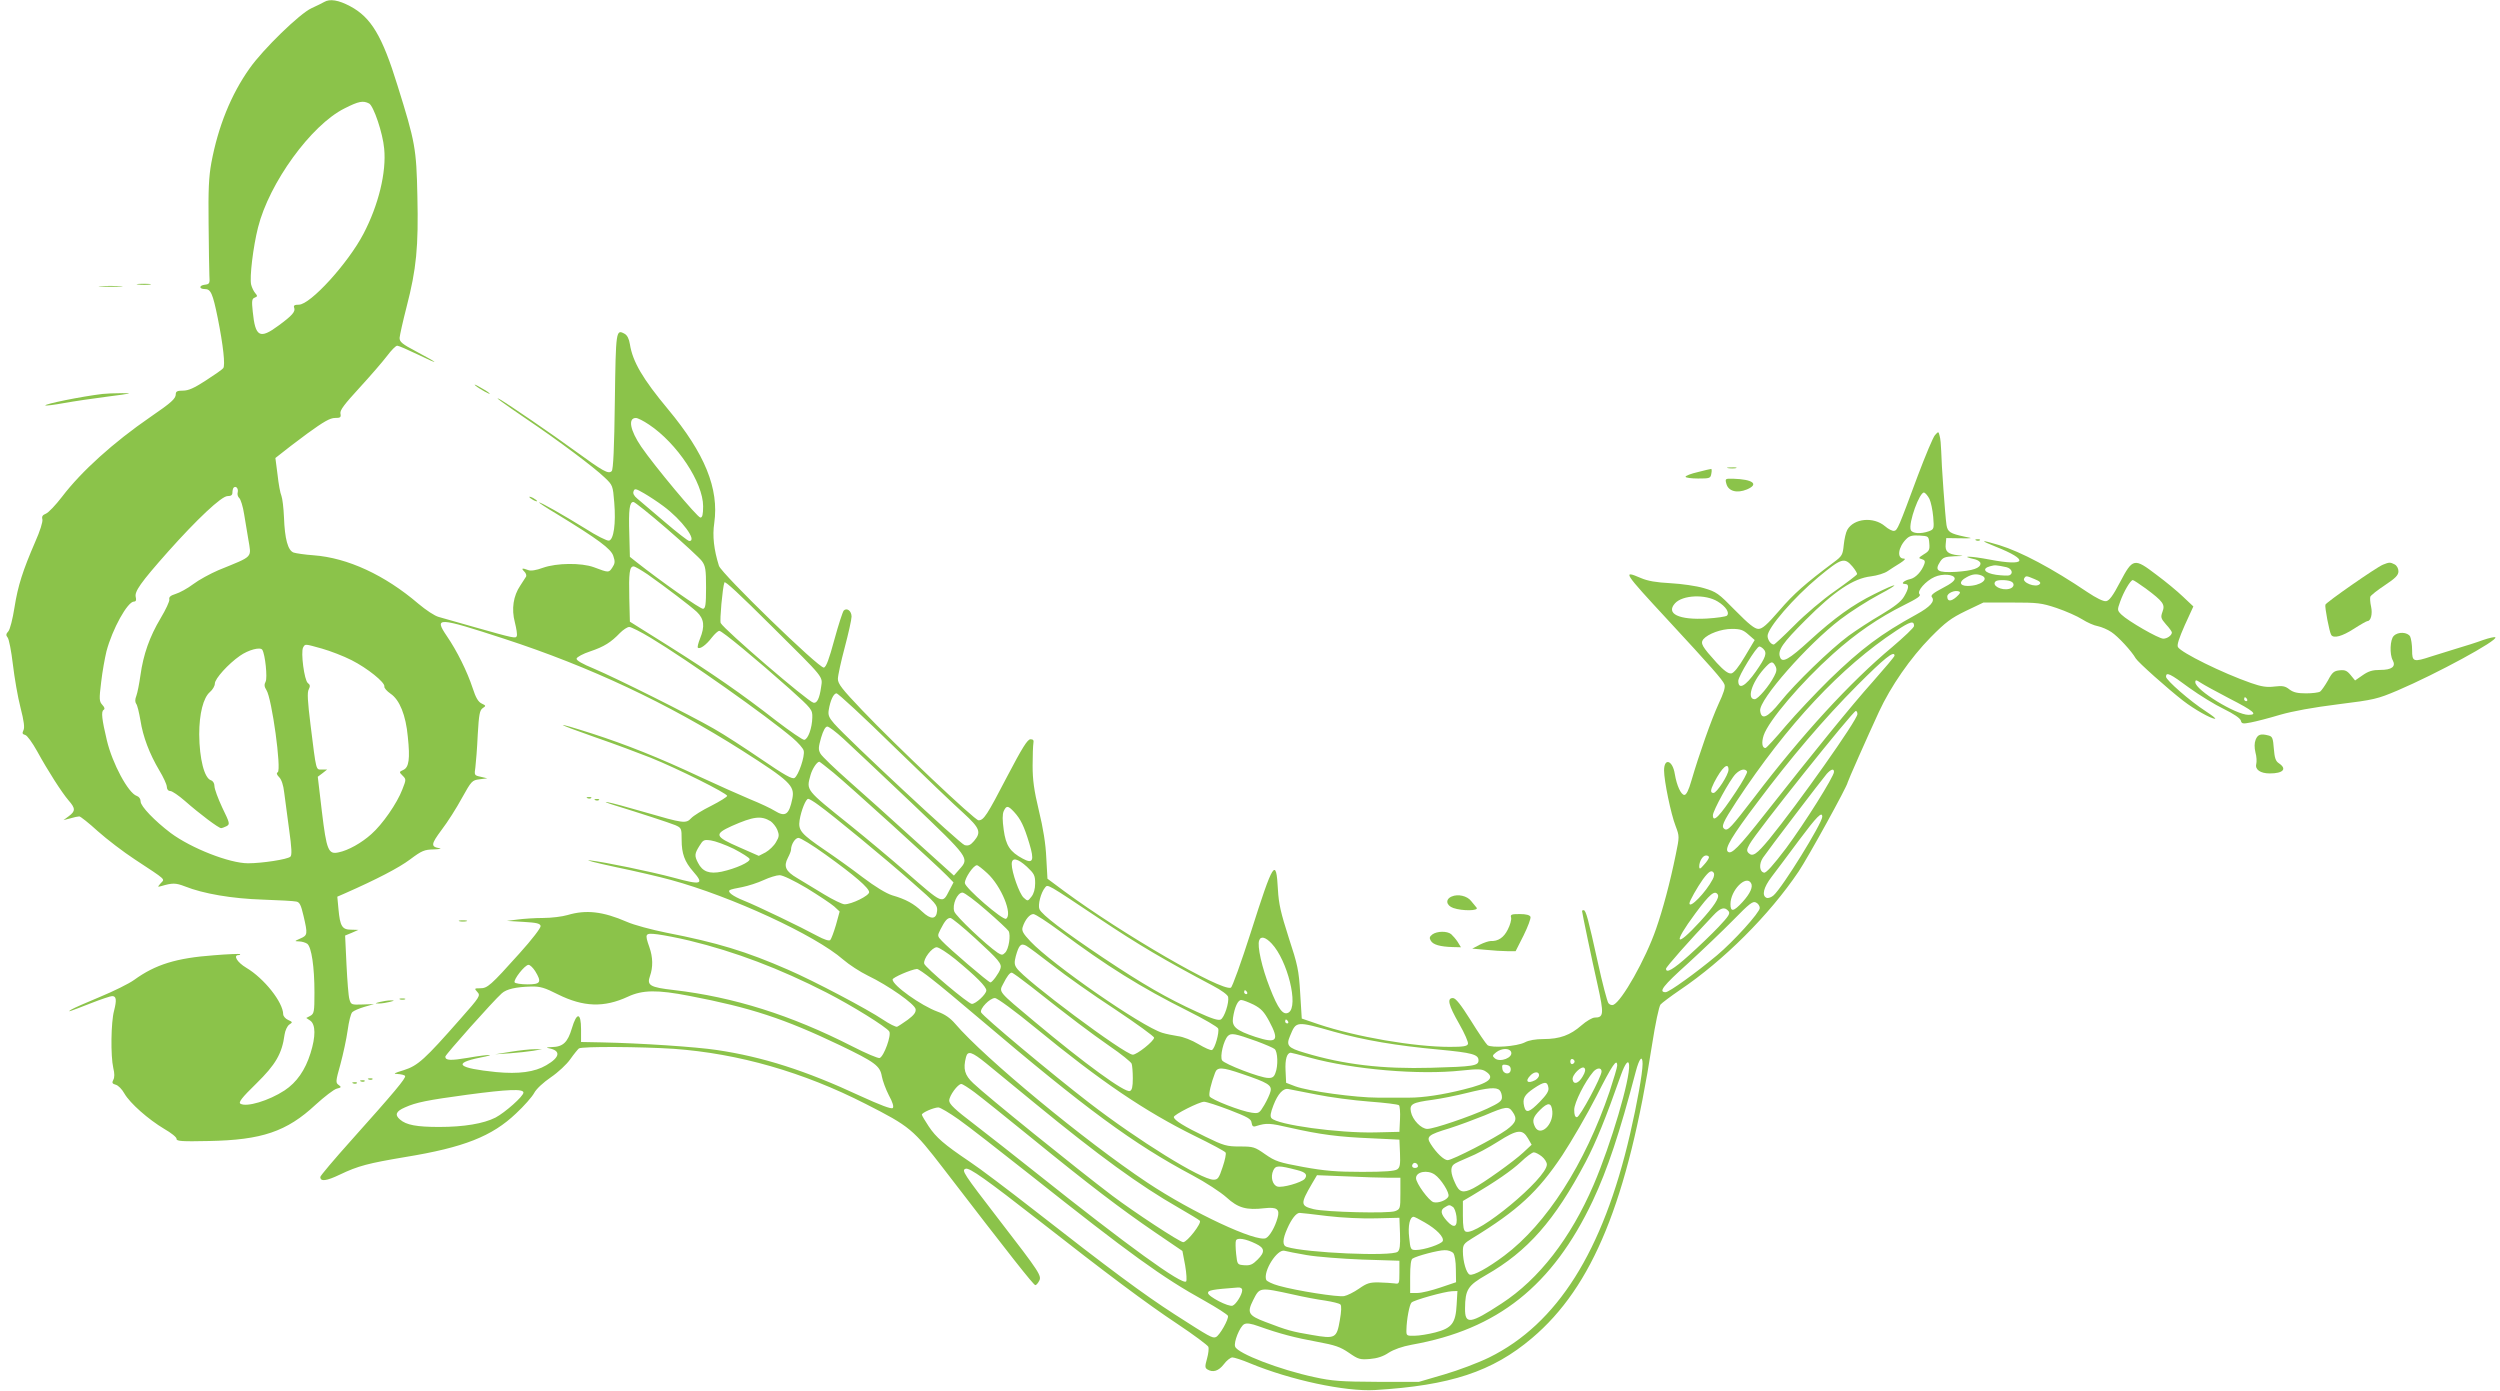 <?xml version="1.0" standalone="no"?>
<!DOCTYPE svg PUBLIC "-//W3C//DTD SVG 20010904//EN"
 "http://www.w3.org/TR/2001/REC-SVG-20010904/DTD/svg10.dtd">
<svg version="1.0" xmlns="http://www.w3.org/2000/svg"
 width="1280pt" height="712pt" viewBox="0 0 1280 712"
 preserveAspectRatio="xMidYMid meet">
<g transform="translate(0,712) scale(0.1,-0.1)"
fill="#8bc34a" stroke="none">
<path d="M1660 7110 c-8 -5 -37 -19 -65 -32 -60 -27 -248 -210 -317 -308 -95
-134 -161 -297 -196 -484 -13 -72 -16 -138 -14 -311 1 -121 3 -240 4 -265 3
-42 1 -45 -25 -48 -29 -4 -28 -22 2 -22 30 0 40 -21 66 -149 28 -140 39 -242
28 -256 -4 -6 -44 -34 -89 -63 -60 -39 -89 -52 -117 -52 -29 0 -37 -4 -37 -18
0 -23 -22 -43 -130 -117 -189 -130 -353 -278 -452 -408 -33 -43 -70 -82 -83
-87 -17 -7 -22 -14 -18 -29 3 -12 -12 -60 -37 -116 -63 -146 -88 -222 -106
-336 -9 -58 -23 -112 -31 -121 -13 -14 -13 -21 -4 -32 7 -8 19 -70 27 -138 8
-68 25 -167 39 -221 18 -70 22 -103 15 -116 -7 -15 -6 -20 9 -24 10 -2 37 -40
61 -83 56 -102 126 -211 161 -252 36 -41 36 -55 1 -81 l-27 -20 35 9 c19 6 40
10 46 10 6 0 49 -34 95 -76 46 -41 131 -106 189 -144 167 -110 154 -99 133
-122 -17 -20 -17 -20 2 -15 58 17 74 17 121 -1 95 -38 242 -63 399 -68 82 -3
160 -7 172 -10 17 -3 24 -17 37 -73 22 -94 21 -100 -16 -116 -31 -14 -32 -14
-7 -15 14 0 33 -6 42 -12 22 -17 37 -118 37 -250 0 -99 -2 -108 -21 -119 l-21
-11 21 -14 c27 -20 28 -80 1 -166 -27 -87 -71 -150 -133 -191 -81 -53 -195
-87 -226 -68 -11 7 6 30 81 103 99 97 132 153 145 251 3 21 14 44 24 51 18 12
18 13 -6 24 -14 6 -25 20 -25 29 -1 62 -98 184 -189 238 -47 28 -69 65 -39 65
6 0 9 2 7 5 -3 2 -63 0 -134 -6 -192 -14 -299 -47 -408 -126 -26 -19 -105 -58
-175 -87 -70 -29 -136 -58 -147 -65 -25 -16 -13 -12 102 33 51 20 99 36 107
36 22 0 24 -20 10 -75 -16 -59 -18 -231 -4 -293 7 -28 7 -49 0 -61 -8 -15 -5
-20 13 -25 12 -3 32 -23 44 -45 29 -50 122 -132 204 -181 35 -20 64 -43 63
-51 -1 -12 27 -14 165 -11 271 5 399 48 547 186 45 41 93 78 108 82 24 6 25 8
10 19 -16 11 -16 18 9 106 14 52 31 130 37 174 6 44 16 86 24 93 7 7 35 19 62
27 l49 14 -59 -2 c-57 -2 -59 -1 -67 27 -5 16 -11 96 -15 178 l-7 148 34 14
34 15 -37 1 c-46 0 -57 17 -65 105 l-6 64 39 17 c161 71 277 131 334 174 60
45 73 50 121 51 30 1 43 4 29 6 -45 8 -44 20 11 94 30 39 77 113 104 163 49
88 52 91 90 96 l40 5 -34 8 c-33 7 -33 8 -27 49 3 24 9 98 12 166 6 104 10
125 25 136 18 12 18 13 -5 24 -17 8 -30 29 -46 79 -28 85 -80 190 -132 266
-67 99 -49 98 292 -13 442 -144 837 -330 1220 -573 243 -155 270 -180 257
-245 -17 -84 -36 -97 -91 -63 -17 11 -74 38 -126 59 -52 22 -167 73 -255 114
-213 100 -380 166 -553 222 -206 66 -198 56 13 -18 99 -34 227 -82 285 -105
137 -55 394 -183 393 -196 0 -5 -37 -28 -82 -51 -45 -22 -91 -51 -102 -63 -27
-29 -39 -27 -239 31 -85 25 -171 48 -190 51 -19 4 -6 -3 30 -14 139 -43 286
-91 318 -104 31 -14 32 -16 32 -75 0 -70 15 -112 59 -162 58 -66 43 -71 -99
-32 -120 32 -358 81 -430 89 -30 3 28 -12 130 -34 102 -21 230 -51 284 -66
312 -85 740 -283 883 -408 30 -26 87 -63 126 -82 106 -51 241 -146 245 -172 2
-16 -8 -30 -40 -54 -24 -17 -48 -33 -55 -36 -6 -2 -39 14 -73 37 -77 52 -353
198 -485 255 -215 94 -363 139 -625 190 -74 15 -164 39 -200 55 -124 54 -210
63 -304 35 -27 -8 -83 -15 -125 -15 -42 0 -101 -4 -131 -8 l-55 -7 85 -5 c68
-4 85 -8 88 -21 2 -9 -44 -69 -108 -140 -149 -166 -164 -179 -202 -179 -30 0
-30 -1 -14 -19 17 -18 14 -24 -87 -138 -182 -207 -217 -239 -289 -262 -52 -16
-58 -19 -31 -20 17 -1 34 -5 37 -10 6 -10 -55 -83 -277 -331 -86 -96 -157
-180 -157 -186 0 -25 31 -21 100 12 94 45 145 58 335 90 300 49 444 106 567
223 41 38 83 86 93 105 11 21 47 54 85 80 37 25 82 67 100 93 19 27 39 51 44
55 16 11 319 9 486 -2 331 -24 663 -119 982 -282 228 -116 243 -129 400 -333
341 -444 460 -595 469 -595 4 0 13 9 19 21 15 26 5 42 -205 314 -184 239 -193
253 -171 261 19 7 105 -54 379 -268 337 -264 546 -421 706 -527 84 -56 155
-109 158 -117 3 -8 0 -35 -7 -60 -11 -39 -11 -47 1 -55 29 -18 58 -9 85 26 14
19 34 35 44 35 9 0 50 -13 90 -30 208 -86 488 -146 640 -137 385 23 601 94
804 266 311 263 490 702 615 1505 16 103 35 194 43 203 7 8 52 42 99 74 224
151 457 383 608 607 49 73 251 440 251 456 0 5 98 227 160 361 61 132 162 277
265 382 77 78 104 98 180 135 l90 43 145 0 c133 0 152 -2 230 -28 47 -16 106
-42 131 -58 25 -16 61 -32 80 -35 19 -4 50 -17 69 -30 34 -22 104 -98 125
-135 12 -20 162 -154 243 -217 57 -44 142 -92 163 -92 7 0 -15 17 -47 38 -81
52 -204 160 -204 177 0 26 20 17 118 -56 54 -39 134 -88 178 -109 51 -25 83
-47 87 -59 4 -17 10 -18 51 -10 26 5 93 22 149 39 66 19 170 38 298 54 185 23
201 27 305 71 199 85 516 257 500 272 -3 3 -31 -3 -63 -14 -32 -12 -92 -31
-133 -43 -41 -13 -101 -31 -132 -41 -91 -30 -98 -28 -98 32 0 28 -5 59 -10 70
-13 23 -62 26 -84 3 -19 -18 -22 -95 -5 -125 17 -32 -5 -49 -64 -49 -39 0 -60
-6 -90 -27 l-39 -27 -23 28 c-18 22 -29 27 -56 24 -29 -3 -38 -10 -60 -52 -15
-26 -33 -52 -40 -57 -8 -5 -40 -9 -72 -9 -44 0 -65 5 -85 20 -21 17 -35 20
-76 15 -39 -5 -67 -1 -121 18 -146 51 -357 155 -374 184 -6 11 6 46 35 112
l44 96 -53 50 c-29 28 -91 79 -137 113 -113 86 -120 85 -185 -38 -37 -71 -56
-96 -72 -98 -14 -2 -50 16 -95 46 -181 122 -339 206 -452 241 -96 29 -104 26
-18 -8 174 -69 158 -102 -31 -66 -100 19 -160 20 -74 1 15 -4 27 -13 27 -21 0
-24 -39 -37 -126 -43 -94 -5 -111 6 -80 53 14 21 25 25 74 27 47 1 50 2 17 5
-52 6 -67 19 -63 57 l3 31 70 -1 c68 -1 68 0 25 8 -75 16 -88 24 -94 60 -7 49
-26 315 -27 378 -1 30 -4 66 -8 78 -6 24 -6 24 -24 4 -10 -11 -49 -105 -88
-208 -99 -267 -104 -279 -121 -282 -8 -2 -30 9 -47 24 -59 50 -160 40 -193
-19 -7 -12 -15 -47 -18 -77 -5 -50 -8 -57 -50 -88 -146 -109 -206 -162 -279
-247 -64 -74 -88 -95 -108 -95 -19 0 -49 24 -118 94 -87 89 -97 96 -162 115
-37 11 -114 22 -170 25 -74 4 -116 11 -153 27 -95 41 -88 30 139 -215 222
-240 282 -308 290 -330 6 -14 -4 -45 -30 -100 -37 -81 -99 -256 -139 -393 -14
-49 -26 -73 -36 -73 -17 0 -39 47 -49 107 -11 71 -55 85 -55 18 0 -52 35 -223
59 -284 20 -53 20 -54 1 -146 -29 -143 -67 -284 -101 -381 -53 -154 -176 -372
-219 -389 -8 -3 -19 1 -25 9 -6 8 -31 102 -54 208 -50 226 -61 268 -73 268 -4
0 -8 -2 -8 -4 0 -8 51 -252 80 -380 33 -148 31 -166 -15 -166 -12 0 -43 -18
-68 -40 -57 -50 -111 -70 -194 -70 -40 0 -76 -6 -96 -17 -41 -21 -171 -30
-191 -14 -8 7 -47 64 -86 127 -51 81 -77 114 -91 114 -32 0 -23 -36 32 -132
28 -49 48 -95 45 -103 -4 -12 -25 -15 -93 -15 -182 0 -479 51 -673 116 l-85
29 -8 130 c-7 118 -13 145 -59 285 -40 125 -51 172 -55 245 -9 168 -23 146
-139 -219 -49 -153 -95 -281 -102 -283 -49 -19 -556 275 -853 494 l-86 64 -6
107 c-3 71 -16 152 -38 242 -25 104 -32 157 -32 230 0 52 2 104 4 115 3 15 -1
20 -15 20 -15 0 -42 -43 -119 -190 -104 -200 -120 -225 -147 -225 -19 0 -422
381 -597 565 -102 107 -123 134 -123 159 0 17 16 90 35 161 19 72 35 143 35
158 0 29 -24 47 -40 31 -5 -5 -27 -72 -48 -149 -27 -100 -42 -141 -54 -143
-24 -5 -524 481 -537 521 -26 83 -34 153 -24 219 25 176 -48 356 -237 583
-129 155 -181 243 -195 333 -4 27 -14 46 -27 53 -44 24 -45 20 -50 -346 -3
-237 -8 -349 -16 -357 -17 -17 -44 -1 -190 105 -112 82 -340 238 -382 262 -39
21 16 -19 135 -100 163 -110 346 -247 401 -300 41 -39 42 -41 49 -128 9 -108
-3 -190 -27 -195 -10 -2 -64 25 -120 61 -115 71 -238 141 -238 134 0 -2 39
-28 88 -57 216 -132 280 -180 292 -216 10 -29 9 -39 -5 -60 -18 -27 -18 -27
-95 2 -64 23 -189 22 -260 -3 -35 -13 -62 -17 -75 -12 -32 12 -38 10 -21 -7 9
-8 13 -21 9 -27 -4 -7 -17 -27 -29 -45 -36 -53 -46 -120 -28 -188 8 -32 13
-63 10 -70 -5 -14 -11 -13 -216 45 -80 23 -162 46 -183 52 -21 5 -67 36 -105
68 -172 147 -362 235 -537 248 -44 3 -90 10 -102 14 -29 11 -45 69 -49 180 -2
48 -8 97 -13 110 -6 13 -15 62 -20 109 l-11 85 28 22 c15 13 76 59 135 103 84
61 117 80 142 80 28 0 32 3 28 23 -3 17 20 47 98 132 56 61 119 134 141 163
21 28 44 52 52 52 7 0 55 -21 107 -46 115 -56 110 -47 -9 16 -74 39 -87 50
-86 71 1 13 17 85 36 159 50 193 61 306 55 566 -5 244 -11 276 -102 567 -78
253 -135 348 -242 405 -60 32 -104 39 -133 22z m230 -520 c23 -13 70 -151 77
-231 12 -121 -29 -289 -106 -436 -79 -151 -272 -363 -331 -363 -22 0 -28 -4
-24 -15 8 -20 -9 -40 -80 -92 -96 -71 -119 -59 -132 72 -6 55 -4 66 10 71 15
6 15 9 3 23 -8 9 -17 28 -21 43 -9 37 10 194 35 293 57 228 272 525 443 610
73 37 95 41 126 25z m1433 -1644 c144 -96 277 -297 277 -418 0 -43 -4 -58 -14
-58 -15 0 -236 265 -303 363 -57 84 -69 147 -27 147 9 0 39 -15 67 -34z
m-2106 -347 c-3 -10 1 -23 8 -29 7 -6 19 -43 25 -83 7 -40 16 -96 21 -126 16
-100 31 -85 -152 -160 -42 -18 -101 -50 -130 -72 -29 -22 -70 -44 -90 -50 -26
-8 -35 -16 -32 -28 2 -9 -18 -52 -45 -97 -56 -94 -88 -184 -103 -292 -6 -42
-15 -89 -21 -105 -7 -17 -7 -31 -1 -40 6 -6 15 -45 22 -85 13 -84 46 -171 97
-257 20 -33 37 -70 38 -82 0 -14 7 -23 18 -23 9 0 43 -23 75 -51 75 -66 172
-139 185 -139 5 0 18 5 28 10 18 10 17 15 -22 95 -22 47 -40 96 -40 110 0 15
-8 27 -18 30 -34 11 -59 110 -60 235 0 106 21 188 55 217 14 12 25 31 25 43 0
25 69 101 128 142 44 31 105 47 115 31 15 -24 27 -144 17 -163 -8 -15 -7 -26
4 -43 28 -42 78 -409 58 -421 -8 -4 -5 -13 8 -26 11 -11 21 -40 25 -77 4 -32
15 -116 25 -188 14 -99 15 -133 7 -141 -14 -14 -146 -34 -217 -34 -95 0 -291
77 -396 155 -82 62 -154 137 -154 161 0 14 -8 25 -20 29 -43 14 -125 166 -153
285 -25 105 -30 147 -17 155 8 5 6 13 -6 26 -16 18 -17 28 -6 117 6 53 19 124
27 157 30 114 108 255 141 255 10 0 13 7 9 23 -7 28 23 72 165 232 148 166
274 285 305 285 18 0 25 5 25 18 0 10 3 22 6 25 12 12 26 -5 21 -24z m2179
-70 c95 -70 176 -179 133 -179 -6 0 -63 44 -126 98 -63 53 -126 107 -140 119
-17 14 -24 27 -19 38 5 15 11 14 54 -11 26 -15 70 -44 98 -65z m6483 36 c7
-15 16 -56 19 -91 5 -62 4 -64 -22 -74 -42 -15 -86 -12 -93 7 -13 34 46 198
69 191 7 -3 19 -17 27 -33z m-6465 -152 c88 -76 169 -151 180 -166 18 -25 21
-43 21 -135 0 -87 -3 -107 -15 -109 -13 -3 -218 142 -341 239 l-34 27 -3 117
c-4 124 1 164 21 164 7 0 84 -62 171 -137z m6464 -75 c3 -33 -1 -40 -28 -56
-28 -18 -29 -20 -10 -25 14 -4 18 -10 13 -24 -14 -39 -45 -72 -73 -78 -32 -7
-51 -25 -26 -25 22 0 20 -22 -5 -64 -15 -26 -49 -52 -117 -93 -54 -31 -128
-80 -167 -108 -92 -68 -275 -245 -350 -339 -65 -81 -97 -95 -103 -45 -7 56
243 340 411 468 51 39 139 95 197 126 117 62 100 65 -24 3 -111 -55 -204 -122
-331 -238 -106 -97 -140 -116 -151 -85 -14 35 13 73 129 189 148 149 247 215
336 225 32 4 71 16 86 27 15 10 44 29 64 41 23 15 30 23 18 23 -36 0 -29 58
13 100 17 17 31 20 68 18 46 -3 47 -3 50 -40z m-393 -119 c14 -17 25 -35 23
-39 -2 -5 -52 -43 -113 -86 -61 -42 -154 -121 -208 -176 -54 -54 -101 -98
-105 -98 -15 0 -32 24 -32 44 0 41 134 196 260 301 119 98 133 103 175 54z
m788 -3 c28 -7 37 -33 14 -42 -7 -2 -37 -1 -67 3 -60 9 -75 32 -30 44 25 7 30
6 83 -5z m-6957 -37 c96 -68 217 -160 252 -192 37 -36 42 -73 16 -137 -9 -23
-14 -43 -11 -46 10 -10 43 14 71 51 15 19 32 35 39 35 14 0 189 -145 360 -297
114 -103 117 -106 116 -147 -1 -52 -21 -110 -41 -114 -8 -1 -72 43 -144 98
-174 136 -327 242 -556 386 l-193 121 -3 119 c-3 130 1 164 22 164 7 0 39 -19
72 -41z m6692 -20 c2 -11 -17 -27 -62 -50 -48 -25 -62 -37 -55 -46 18 -21 -8
-50 -79 -89 -182 -100 -281 -174 -446 -334 -70 -69 -171 -176 -223 -237 -52
-62 -99 -113 -104 -113 -17 0 -21 28 -9 65 25 75 191 270 355 417 118 106 234
185 362 249 70 35 90 48 81 57 -15 15 32 68 77 88 40 18 99 14 103 -7z m136
15 c45 -17 -3 -54 -70 -54 -42 0 -46 23 -6 44 29 17 52 19 76 10z m273 -19
c27 -11 34 -18 26 -26 -20 -20 -92 9 -79 30 9 14 10 14 53 -4z m-123 -11 c24
-9 19 -33 -7 -39 -40 -10 -91 17 -70 38 8 9 56 9 77 1z m692 -37 c90 -67 100
-82 86 -119 -10 -28 -9 -34 18 -65 17 -18 30 -37 30 -41 0 -15 -24 -32 -44
-32 -24 0 -180 90 -214 123 -22 22 -22 24 -7 66 18 51 53 111 65 111 4 0 34
-20 66 -43z m-7028 -200 c267 -265 254 -249 246 -305 -8 -58 -21 -84 -39 -80
-29 6 -457 374 -475 408 -6 11 9 179 19 208 3 9 73 -56 249 -231z m6058 156
c-28 -24 -46 -23 -46 3 0 17 38 34 59 26 11 -4 7 -11 -13 -29z m-1221 -23 c41
-25 62 -57 47 -72 -5 -5 -52 -12 -103 -15 -144 -8 -211 25 -163 78 39 43 156
48 219 9z m1005 -125 c0 -8 -51 -56 -112 -108 -215 -179 -464 -451 -705 -768
-120 -156 -136 -174 -153 -164 -19 12 -10 33 61 142 259 393 536 689 818 874
71 47 91 53 91 24z m-6468 -61 c194 -117 591 -398 726 -512 29 -25 55 -54 57
-66 7 -27 -27 -127 -47 -139 -11 -8 -52 15 -169 95 -85 58 -194 129 -244 157
-123 71 -500 259 -613 307 -61 25 -92 43 -90 52 2 8 33 25 70 37 71 24 106 46
152 94 17 17 38 31 48 31 9 0 59 -25 110 -56z m5620 17 l32 -28 -50 -84 c-33
-56 -57 -85 -70 -87 -15 -2 -37 14 -74 54 -76 84 -85 100 -69 121 24 28 92 53
146 53 44 0 58 -5 85 -29z m-7303 -72 c42 -12 110 -38 151 -59 81 -41 172
-114 168 -135 -2 -7 13 -24 32 -37 46 -31 78 -110 88 -220 12 -113 6 -157 -23
-170 -22 -10 -22 -11 -4 -29 19 -19 19 -20 -1 -71 -27 -71 -102 -179 -159
-229 -50 -45 -118 -83 -167 -93 -53 -12 -62 10 -86 209 l-21 178 24 18 24 19
-27 0 c-31 0 -28 -14 -58 228 -15 122 -18 168 -9 183 8 16 7 23 -5 32 -18 14
-37 158 -24 182 11 19 7 19 97 -6z m7379 -1 c21 -21 13 -43 -38 -116 -53 -76
-90 -96 -90 -48 0 24 93 176 108 176 4 0 13 -5 20 -12z m672 -35 c0 -5 -50
-64 -111 -133 -110 -123 -299 -356 -552 -677 -136 -173 -173 -211 -191 -193
-16 16 21 79 151 251 173 231 340 427 514 602 136 136 189 179 189 150z m-610
-53 c8 -15 7 -28 -6 -52 -25 -49 -83 -118 -100 -118 -41 0 -16 83 46 154 37
41 45 44 60 16z m2324 -166 c125 -64 149 -84 98 -84 -64 0 -272 127 -272 167
0 13 4 13 28 -3 15 -10 81 -46 146 -80z m-6838 -246 c153 -149 314 -303 357
-341 85 -78 92 -98 54 -143 -18 -21 -29 -26 -48 -21 -23 6 -595 539 -668 622
-27 31 -32 44 -28 69 8 50 25 86 40 86 8 0 140 -122 293 -272z m6929 242 c3
-5 1 -10 -4 -10 -6 0 -11 5 -11 10 0 6 2 10 4 10 3 0 8 -4 11 -10z m-1995 -76
c0 -30 -302 -457 -452 -641 -64 -77 -84 -91 -105 -71 -11 11 -10 19 5 46 32
60 529 682 544 682 4 0 8 -7 8 -16z m-5192 -126 c37 -34 192 -180 345 -325
302 -288 301 -286 249 -344 l-28 -32 -205 185 c-112 102 -262 237 -334 300
-71 63 -136 125 -144 139 -12 21 -11 32 3 82 11 37 22 57 32 57 8 0 45 -28 82
-62z m-51 -174 c78 -64 531 -475 581 -527 l34 -35 -21 -40 c-37 -72 -30 -74
-223 94 -73 64 -200 170 -283 237 -233 187 -227 179 -205 259 9 32 33 68 45
68 2 0 34 -25 72 -56z m4583 15 c0 -26 -60 -119 -77 -119 -17 0 -16 15 3 53
40 78 74 108 74 66z m95 -9 c3 -5 -22 -51 -56 -102 -86 -130 -119 -163 -119
-122 0 23 88 183 116 211 24 24 49 30 59 13z m445 -2 c0 -24 -151 -264 -246
-392 -66 -87 -101 -126 -112 -124 -24 5 -27 44 -6 76 24 36 302 401 327 430
23 25 37 28 37 10z m-5199 -170 c70 -50 342 -274 482 -398 118 -103 128 -115
125 -144 -4 -44 -32 -46 -77 -3 -42 40 -83 63 -153 83 -31 10 -86 43 -152 93
-56 43 -143 105 -192 138 -123 84 -138 101 -130 154 8 50 32 109 44 109 5 0
29 -14 53 -32z m1001 -35 c34 -37 51 -72 78 -161 27 -89 19 -107 -34 -78 -65
35 -86 67 -97 147 -7 50 -7 80 0 96 14 30 22 29 53 -4z m4138 -25 c-1 -34
-203 -361 -249 -402 -11 -10 -27 -16 -36 -13 -26 11 -16 53 26 108 23 30 86
114 140 187 92 123 119 150 119 120z m-5384 -23 c11 -8 27 -27 34 -44 10 -26
10 -35 -7 -63 -10 -18 -34 -41 -53 -52 l-35 -18 -100 44 c-126 55 -130 67 -38
109 111 49 150 54 199 24z m280 -170 c152 -109 224 -172 224 -193 0 -18 -89
-62 -126 -62 -11 0 -59 23 -105 51 -46 28 -108 65 -137 83 -60 35 -71 60 -48
104 9 17 16 35 16 41 0 27 21 61 38 61 11 0 73 -38 138 -85z m-469 29 c42 -22
79 -45 81 -52 5 -15 -70 -49 -143 -65 -63 -13 -98 0 -121 45 -19 36 -18 47 7
87 19 31 23 33 59 28 21 -3 74 -22 117 -43z m4993 -43 c0 -6 -11 -23 -25 -38
-20 -23 -24 -25 -25 -10 0 27 18 57 35 57 8 0 15 -4 15 -9z m-3492 -49 c37
-35 42 -44 42 -84 0 -30 -7 -54 -19 -69 -19 -24 -19 -24 -40 -5 -22 20 -61
130 -61 172 0 36 30 30 78 -14z m-203 -33 c72 -66 131 -212 96 -233 -16 -10
-211 159 -211 183 0 26 44 91 62 91 5 0 28 -18 53 -41z m3720 1 c3 -5 1 -20
-6 -32 -35 -67 -119 -153 -119 -123 0 12 40 82 69 123 31 42 45 50 56 32z
m-4645 -77 c62 -38 125 -80 141 -94 l28 -26 -19 -69 c-11 -37 -24 -72 -29 -77
-6 -6 -31 2 -68 22 -81 44 -307 153 -375 180 -57 23 -86 45 -71 54 4 3 33 10
63 15 30 6 80 22 110 36 30 14 67 25 81 25 15 1 73 -27 139 -66z m4835 26 c12
-19 -4 -54 -43 -97 -46 -50 -62 -53 -62 -11 0 70 79 151 105 108z m-3337 -182
c202 -135 331 -211 582 -344 44 -23 76 -47 78 -57 6 -29 -19 -106 -38 -116
-12 -6 -45 4 -121 39 -157 72 -275 140 -479 276 -207 139 -314 220 -328 250
-9 21 7 85 29 111 14 17 6 22 277 -159z m-578 42 c58 -50 109 -98 114 -106 12
-21 1 -93 -18 -111 -13 -13 -17 -13 -38 0 -59 40 -214 187 -222 211 -12 34 15
97 42 97 10 0 65 -41 122 -91z m3745 81 c10 -16 -20 -61 -90 -138 -128 -139
-142 -117 -25 41 74 100 100 121 115 97z m215 -69 c0 -23 -134 -171 -220 -243
-108 -90 -244 -188 -262 -188 -39 0 -13 33 115 148 72 66 176 165 231 221 84
86 101 99 117 90 11 -5 19 -18 19 -28z m-160 -16 c10 -12 1 -26 -51 -81 -35
-37 -103 -102 -151 -145 -81 -73 -118 -94 -118 -69 0 9 120 145 241 272 38 41
59 47 79 23z m-3423 -103 c239 -178 413 -287 655 -408 82 -41 151 -81 155 -90
7 -19 -17 -105 -32 -110 -6 -3 -37 11 -69 30 -33 20 -79 38 -105 41 -25 4 -61
11 -80 17 -107 33 -565 351 -675 468 -38 40 -46 55 -40 73 12 38 36 67 55 67
10 0 71 -40 136 -88z m-433 -37 c120 -110 137 -130 128 -155 -7 -23 -42 -70
-51 -70 -10 0 -214 175 -249 213 -23 24 -23 26 -7 58 23 45 35 59 51 59 7 0
65 -47 128 -105z m-1464 -11 c235 -57 461 -143 700 -265 133 -68 308 -177 323
-200 12 -19 -27 -127 -49 -136 -7 -3 -71 24 -141 60 -314 160 -606 252 -913
288 -123 14 -139 24 -122 72 16 45 15 96 -3 147 -25 71 -23 74 43 66 31 -4
104 -18 162 -32z m2981 -15 c81 -86 139 -320 87 -353 -28 -17 -54 17 -97 128
-40 101 -65 214 -54 241 8 24 33 17 64 -16z m-1121 -112 c63 -50 206 -151 318
-224 111 -74 202 -140 201 -146 -1 -18 -88 -87 -109 -87 -41 0 -555 383 -595
444 -12 17 -12 30 -4 61 16 57 26 67 53 53 11 -6 73 -52 136 -101z m-499 32
c109 -90 159 -141 159 -160 0 -19 -54 -69 -74 -69 -18 0 -240 187 -244 206 -6
24 40 84 64 84 11 0 54 -28 95 -61z m-2151 -61 c35 -57 28 -68 -39 -68 -33 0
-63 5 -66 10 -8 13 52 90 71 90 8 0 23 -15 34 -32z m2031 -41 c37 -28 148
-121 247 -205 539 -458 785 -639 1088 -800 66 -35 144 -86 174 -113 59 -54
102 -66 195 -55 63 7 79 -5 66 -50 -13 -47 -40 -93 -59 -103 -46 -24 -378 131
-609 285 -317 211 -833 637 -983 813 -24 28 -52 48 -89 61 -85 31 -231 135
-231 165 0 10 94 51 125 54 6 0 40 -23 76 -52z m509 -39 c211 -167 301 -234
401 -304 59 -40 109 -81 113 -90 3 -8 6 -42 6 -75 0 -43 -4 -61 -15 -65 -25
-10 -230 139 -488 355 -188 157 -183 151 -161 193 20 40 34 58 44 58 5 0 50
-33 100 -72z m-2424 -39 c131 -65 236 -69 359 -12 75 35 150 36 315 4 313 -60
484 -116 769 -252 181 -87 207 -106 216 -160 4 -22 20 -66 36 -97 20 -36 26
-59 20 -65 -7 -7 -64 15 -167 62 -279 130 -499 200 -734 235 -105 16 -390 35
-590 39 l-105 2 0 65 c0 87 -22 89 -47 5 -21 -71 -45 -95 -102 -96 -27 -1 -33
-3 -16 -6 63 -12 58 -46 -13 -87 -59 -35 -142 -46 -257 -35 -196 20 -225 45
-82 74 94 18 46 18 -62 -1 -89 -15 -116 -14 -116 6 0 10 246 286 289 324 24
22 73 33 151 35 46 1 69 -6 136 -40z m3529 11 c3 -5 1 -10 -4 -10 -6 0 -11 5
-11 10 0 6 2 10 4 10 3 0 8 -4 11 -10z m-1083 -183 c335 -275 560 -427 815
-553 84 -41 155 -79 158 -85 4 -5 -3 -39 -15 -74 -19 -58 -25 -65 -47 -65 -62
0 -385 200 -638 395 -187 144 -545 443 -552 462 -7 19 45 73 71 73 12 0 102
-66 208 -153z m1117 119 c38 -20 53 -36 79 -84 54 -101 41 -117 -70 -81 -99
33 -122 52 -115 98 8 54 25 91 42 91 9 0 37 -11 64 -24z m176 -86 c3 -5 1 -10
-4 -10 -6 0 -11 5 -11 10 0 6 2 10 4 10 3 0 8 -4 11 -10z m237 -53 c153 -43
318 -71 536 -91 170 -16 202 -25 202 -55 0 -28 -26 -32 -242 -38 -249 -7 -447
16 -649 77 -85 25 -95 37 -74 86 32 77 29 77 227 21z m-398 -48 c43 -16 85
-34 92 -40 16 -13 19 -86 4 -123 -7 -20 -16 -26 -37 -25 -40 0 -224 71 -236
90 -12 20 8 103 30 125 17 16 35 13 147 -27z m1303 -55 c11 -29 -56 -55 -83
-33 -14 12 -14 15 6 31 28 22 69 23 77 2z m-2688 -58 c36 -29 149 -122 251
-206 328 -269 534 -419 735 -534 55 -32 104 -61 108 -66 12 -11 -65 -110 -85
-110 -17 0 -253 155 -363 238 -185 140 -648 514 -712 576 -44 41 -53 73 -37
134 9 34 30 27 103 -32z m1657 29 c223 -61 559 -90 779 -66 84 9 103 8 122 -5
51 -33 18 -60 -113 -92 -107 -27 -207 -42 -279 -42 -33 0 -104 0 -159 0 -116
0 -356 33 -424 58 l-47 18 -3 63 c-3 57 7 91 27 91 3 0 47 -11 97 -25z m1356
-20 c0 -5 -5 -11 -11 -13 -6 -2 -11 4 -11 13 0 9 5 15 11 13 6 -2 11 -8 11
-13z m348 -12 c0 -47 -28 -203 -64 -359 -139 -602 -373 -972 -721 -1144 -55
-27 -158 -66 -230 -87 l-130 -38 -215 0 c-185 1 -229 4 -320 24 -178 38 -393
121 -406 156 -9 22 24 103 46 115 13 7 35 4 76 -11 106 -38 188 -59 298 -79
92 -17 118 -26 162 -56 49 -34 57 -36 108 -32 37 3 68 13 96 32 27 17 69 32
118 41 440 78 721 302 927 737 76 162 137 345 220 661 18 69 35 88 35 40z
m-130 -9 c0 -9 -18 -69 -39 -133 -126 -371 -323 -678 -539 -840 -84 -63 -159
-104 -177 -97 -17 6 -35 67 -35 119 0 34 4 40 48 67 234 143 337 239 461 425
48 73 127 209 175 303 81 160 106 197 106 156z m61 4 c6 -72 -92 -405 -182
-615 -117 -272 -279 -482 -471 -607 -162 -106 -188 -109 -187 -24 1 95 14 116
108 170 212 121 351 279 509 578 53 101 103 223 182 448 21 58 38 79 41 50z
m-606 -23 c0 -30 -39 -27 -43 3 -3 20 0 23 20 20 15 -2 23 -10 23 -23z m368
-37 c-21 -36 -46 -43 -51 -16 -5 24 46 74 60 60 7 -7 5 -21 -9 -44z m-1742 13
c130 -44 152 -57 144 -89 -3 -14 -18 -46 -32 -70 -25 -42 -28 -44 -64 -39 -54
7 -210 68 -216 84 -5 13 7 65 28 120 11 31 36 30 140 -6z m1839 13 c0 -27
-111 -234 -126 -234 -10 0 -14 12 -14 38 0 36 55 145 98 195 19 21 42 22 42 1z
m-320 -19 c0 -8 -9 -19 -19 -25 -40 -21 -55 -6 -25 24 19 20 44 21 44 1z m48
-65 c3 -16 -10 -36 -44 -71 -54 -55 -71 -60 -80 -25 -10 42 0 60 50 94 54 36
69 37 74 2z m-2939 -22 c31 -23 162 -128 291 -233 297 -242 456 -363 633 -484
l141 -96 14 -74 c7 -41 9 -78 5 -82 -20 -20 -300 183 -768 556 -104 83 -247
195 -317 249 -100 76 -128 103 -128 121 0 25 44 85 62 85 6 0 36 -19 67 -42z
m1751 -12 c69 -14 190 -30 270 -36 79 -6 148 -14 153 -19 4 -4 7 -37 5 -72
l-3 -64 -125 -3 c-188 -4 -501 39 -530 73 -8 9 -5 27 10 66 23 60 51 89 77 83
10 -2 74 -15 143 -28z m938 22 c7 -7 12 -23 12 -36 0 -19 -13 -29 -75 -58 -91
-42 -274 -104 -307 -104 -31 0 -76 46 -84 87 -8 40 6 48 111 62 44 6 123 22
175 35 109 27 151 31 168 14z m-4998 -12 c0 -19 -94 -102 -143 -128 -61 -31
-162 -48 -288 -48 -116 0 -169 10 -201 38 -28 24 -21 42 25 62 58 26 113 37
319 65 210 28 288 31 288 11z m3615 -89 c93 -36 111 -46 113 -65 3 -19 8 -23
25 -17 52 16 68 15 172 -9 155 -35 247 -47 414 -54 l146 -7 3 -70 c2 -57 0
-72 -14 -82 -13 -9 -64 -13 -180 -13 -131 0 -190 5 -301 25 -125 23 -143 29
-195 65 -54 38 -61 40 -130 40 -67 0 -82 4 -176 50 -108 52 -162 85 -162 101
0 12 130 78 155 78 11 0 70 -19 130 -42z m1653 -8 c5 -69 -61 -129 -88 -80
-17 33 -12 51 25 88 41 41 59 39 63 -8z m-3039 -41 c47 -33 211 -161 364 -282
513 -407 677 -526 896 -647 62 -35 115 -69 118 -76 6 -15 -43 -102 -62 -109
-17 -7 -31 1 -210 116 -160 103 -335 233 -720 534 -132 103 -280 215 -330 248
-132 89 -172 124 -210 181 -19 29 -35 55 -35 60 0 10 59 36 84 37 10 0 57 -28
105 -62z m2835 40 c26 -36 19 -56 -31 -93 -58 -42 -277 -155 -301 -155 -19 0
-58 37 -87 83 -24 38 -13 47 96 80 47 15 128 45 180 66 110 47 123 48 143 19z
m79 -136 l19 -33 -43 -40 c-48 -45 -205 -157 -256 -183 -53 -27 -72 -21 -93
27 -23 49 -25 80 -7 95 6 6 41 22 77 37 36 14 103 50 150 80 99 63 125 65 153
17z m71 -93 c14 -11 26 -30 26 -41 0 -71 -357 -367 -415 -344 -11 4 -15 24
-15 81 l0 76 46 27 c123 73 204 129 251 173 28 27 58 49 66 49 8 0 26 -9 41
-21z m-634 -50 c0 -5 -7 -9 -15 -9 -15 0 -20 12 -9 23 8 8 24 -1 24 -14z
m-618 -20 c44 -11 54 -24 38 -45 -17 -19 -115 -47 -140 -39 -25 8 -36 49 -21
82 12 27 27 27 123 2z m704 -23 c32 -22 77 -94 70 -111 -7 -20 -53 -37 -77
-30 -24 8 -89 97 -89 123 0 33 59 44 96 18z m-239 -16 l63 0 0 -80 c0 -78 -1
-81 -27 -91 -32 -13 -355 -5 -417 10 -68 17 -69 27 -9 130 l26 44 150 -6 c83
-4 179 -7 214 -7z m331 -149 c8 -4 16 -26 19 -48 7 -56 -12 -65 -49 -24 -32
36 -35 56 -10 70 21 13 24 13 40 2z m-643 -47 c75 -9 181 -14 250 -12 l120 3
3 -81 c2 -62 -1 -84 -12 -93 -30 -25 -470 -6 -568 25 -23 7 -22 38 3 94 22 50
46 80 63 80 6 0 70 -7 141 -16z m500 -33 c61 -35 99 -75 92 -95 -7 -16 -95
-46 -138 -46 -26 0 -28 3 -34 64 -7 60 3 106 23 106 4 0 30 -13 57 -29z m-865
-109 c46 -22 48 -42 9 -81 -26 -26 -38 -31 -68 -29 -36 3 -36 3 -42 58 -3 30
-4 61 -1 68 6 17 49 10 102 -16z m260 -58 c52 -9 181 -19 285 -23 l190 -6 0
-60 c0 -58 -1 -60 -25 -56 -14 2 -50 4 -80 5 -47 1 -62 -4 -102 -32 -26 -18
-60 -35 -76 -38 -31 -6 -243 27 -335 53 -33 9 -61 23 -64 30 -17 44 57 160 94
149 10 -3 61 -13 113 -22z m751 10 c7 -9 13 -43 13 -82 l1 -67 -80 -27 c-44
-15 -97 -28 -117 -28 l-38 0 0 84 c0 57 4 87 12 92 22 14 132 43 164 43 17 1
37 -6 45 -15z m-1081 -190 c0 -22 -31 -72 -49 -79 -20 -8 -126 47 -126 65 0
14 21 18 153 28 14 1 22 -4 22 -14z m261 -22 c52 -12 126 -26 164 -31 37 -6
72 -14 78 -20 6 -6 5 -35 -3 -80 -16 -93 -23 -97 -143 -76 -102 17 -127 24
-239 67 -87 33 -94 47 -62 111 34 67 31 67 205 29z m837 -52 c-5 -94 -24 -120
-109 -142 -35 -9 -83 -17 -106 -17 -42 -1 -43 0 -42 32 1 51 15 127 26 138 13
13 168 56 207 58 l28 1 -4 -70z"/>
<path d="M2615 1735 l-80 -13 75 5 c41 3 95 9 120 13 l45 8 -40 0 c-22 0 -76
-6 -120 -13z"/>
<path d="M708 5663 c18 -2 45 -2 60 0 15 2 0 4 -33 4 -33 0 -45 -2 -27 -4z"/>
<path d="M518 5653 c29 -2 74 -2 100 0 26 2 2 3 -53 3 -55 0 -76 -1 -47 -3z"/>
<path d="M2435 5145 c22 -18 86 -53 70 -38 -5 6 -28 20 -50 32 -22 13 -31 15
-20 6z"/>
<path d="M525 5103 c-109 -13 -300 -52 -293 -59 3 -2 45 3 94 12 49 9 152 24
229 34 119 15 129 18 70 17 -38 0 -83 -2 -100 -4z"/>
<path d="M8848 4723 c12 -2 30 -2 40 0 9 3 -1 5 -23 4 -22 0 -30 -2 -17 -4z"/>
<path d="M8693 4703 c-35 -8 -63 -19 -63 -24 0 -5 29 -9 64 -9 60 0 64 1 68
25 3 14 2 25 -1 24 -3 0 -34 -7 -68 -16z"/>
<path d="M8839 4643 c10 -38 54 -50 105 -29 64 27 31 52 -71 55 -40 1 -41 0
-34 -26z"/>
<path d="M2710 4576 c0 -3 9 -10 20 -16 11 -6 20 -8 20 -6 0 3 -9 10 -20 16
-11 6 -20 8 -20 6z"/>
<path d="M10118 4353 c7 -3 16 -2 19 1 4 3 -2 6 -13 5 -11 0 -14 -3 -6 -6z"/>
<path d="M12201 4229 c-33 -13 -290 -192 -295 -205 -4 -11 20 -140 30 -155 12
-19 56 -7 115 31 34 22 66 40 70 40 18 0 27 37 19 74 -5 21 -6 44 -4 51 3 7
37 34 75 59 54 36 69 51 69 71 0 14 -8 29 -19 35 -23 12 -28 12 -60 -1z"/>
<path d="M11549 3333 c-7 -18 -7 -40 -1 -66 6 -20 7 -47 4 -59 -7 -28 21 -48
69 -48 69 0 90 23 47 52 -17 11 -22 27 -26 75 -4 52 -7 62 -26 67 -41 11 -56
6 -67 -21z"/>
<path d="M3008 3033 c7 -3 16 -2 19 1 4 3 -2 6 -13 5 -11 0 -14 -3 -6 -6z"/>
<path d="M3048 3023 c7 -3 16 -2 19 1 4 3 -2 6 -13 5 -11 0 -14 -3 -6 -6z"/>
<path d="M7433 2530 c-34 -14 -29 -46 8 -59 46 -16 133 -15 119 2 -5 6 -18 22
-28 34 -20 26 -67 37 -99 23z"/>
<path d="M7737 2421 c2 -10 -5 -37 -17 -60 -20 -41 -50 -61 -87 -59 -10 0 -35
-8 -57 -19 l-38 -20 68 -6 c38 -4 88 -7 111 -7 l43 0 41 81 c22 45 38 87 35
95 -4 9 -22 14 -55 14 -43 0 -49 -2 -44 -19z"/>
<path d="M2353 2403 c9 -2 25 -2 35 0 9 3 1 5 -18 5 -19 0 -27 -2 -17 -5z"/>
<path d="M7334 2336 c-15 -12 -17 -18 -8 -33 12 -20 47 -30 112 -32 l42 -1
-17 28 c-10 15 -25 32 -33 39 -21 17 -72 16 -96 -1z"/>
<path d="M2048 2003 c6 -2 18 -2 25 0 6 3 1 5 -13 5 -14 0 -19 -2 -12 -5z"/>
<path d="M1945 1990 c-27 -7 -27 -8 -5 -8 14 0 39 4 55 8 27 7 27 8 5 8 -14 0
-38 -4 -55 -8z"/>
<path d="M1888 1593 c7 -3 16 -2 19 1 4 3 -2 6 -13 5 -11 0 -14 -3 -6 -6z"/>
<path d="M1848 1583 c7 -3 16 -2 19 1 4 3 -2 6 -13 5 -11 0 -14 -3 -6 -6z"/>
<path d="M1808 1573 c7 -3 16 -2 19 1 4 3 -2 6 -13 5 -11 0 -14 -3 -6 -6z"/>
</g>
</svg>
